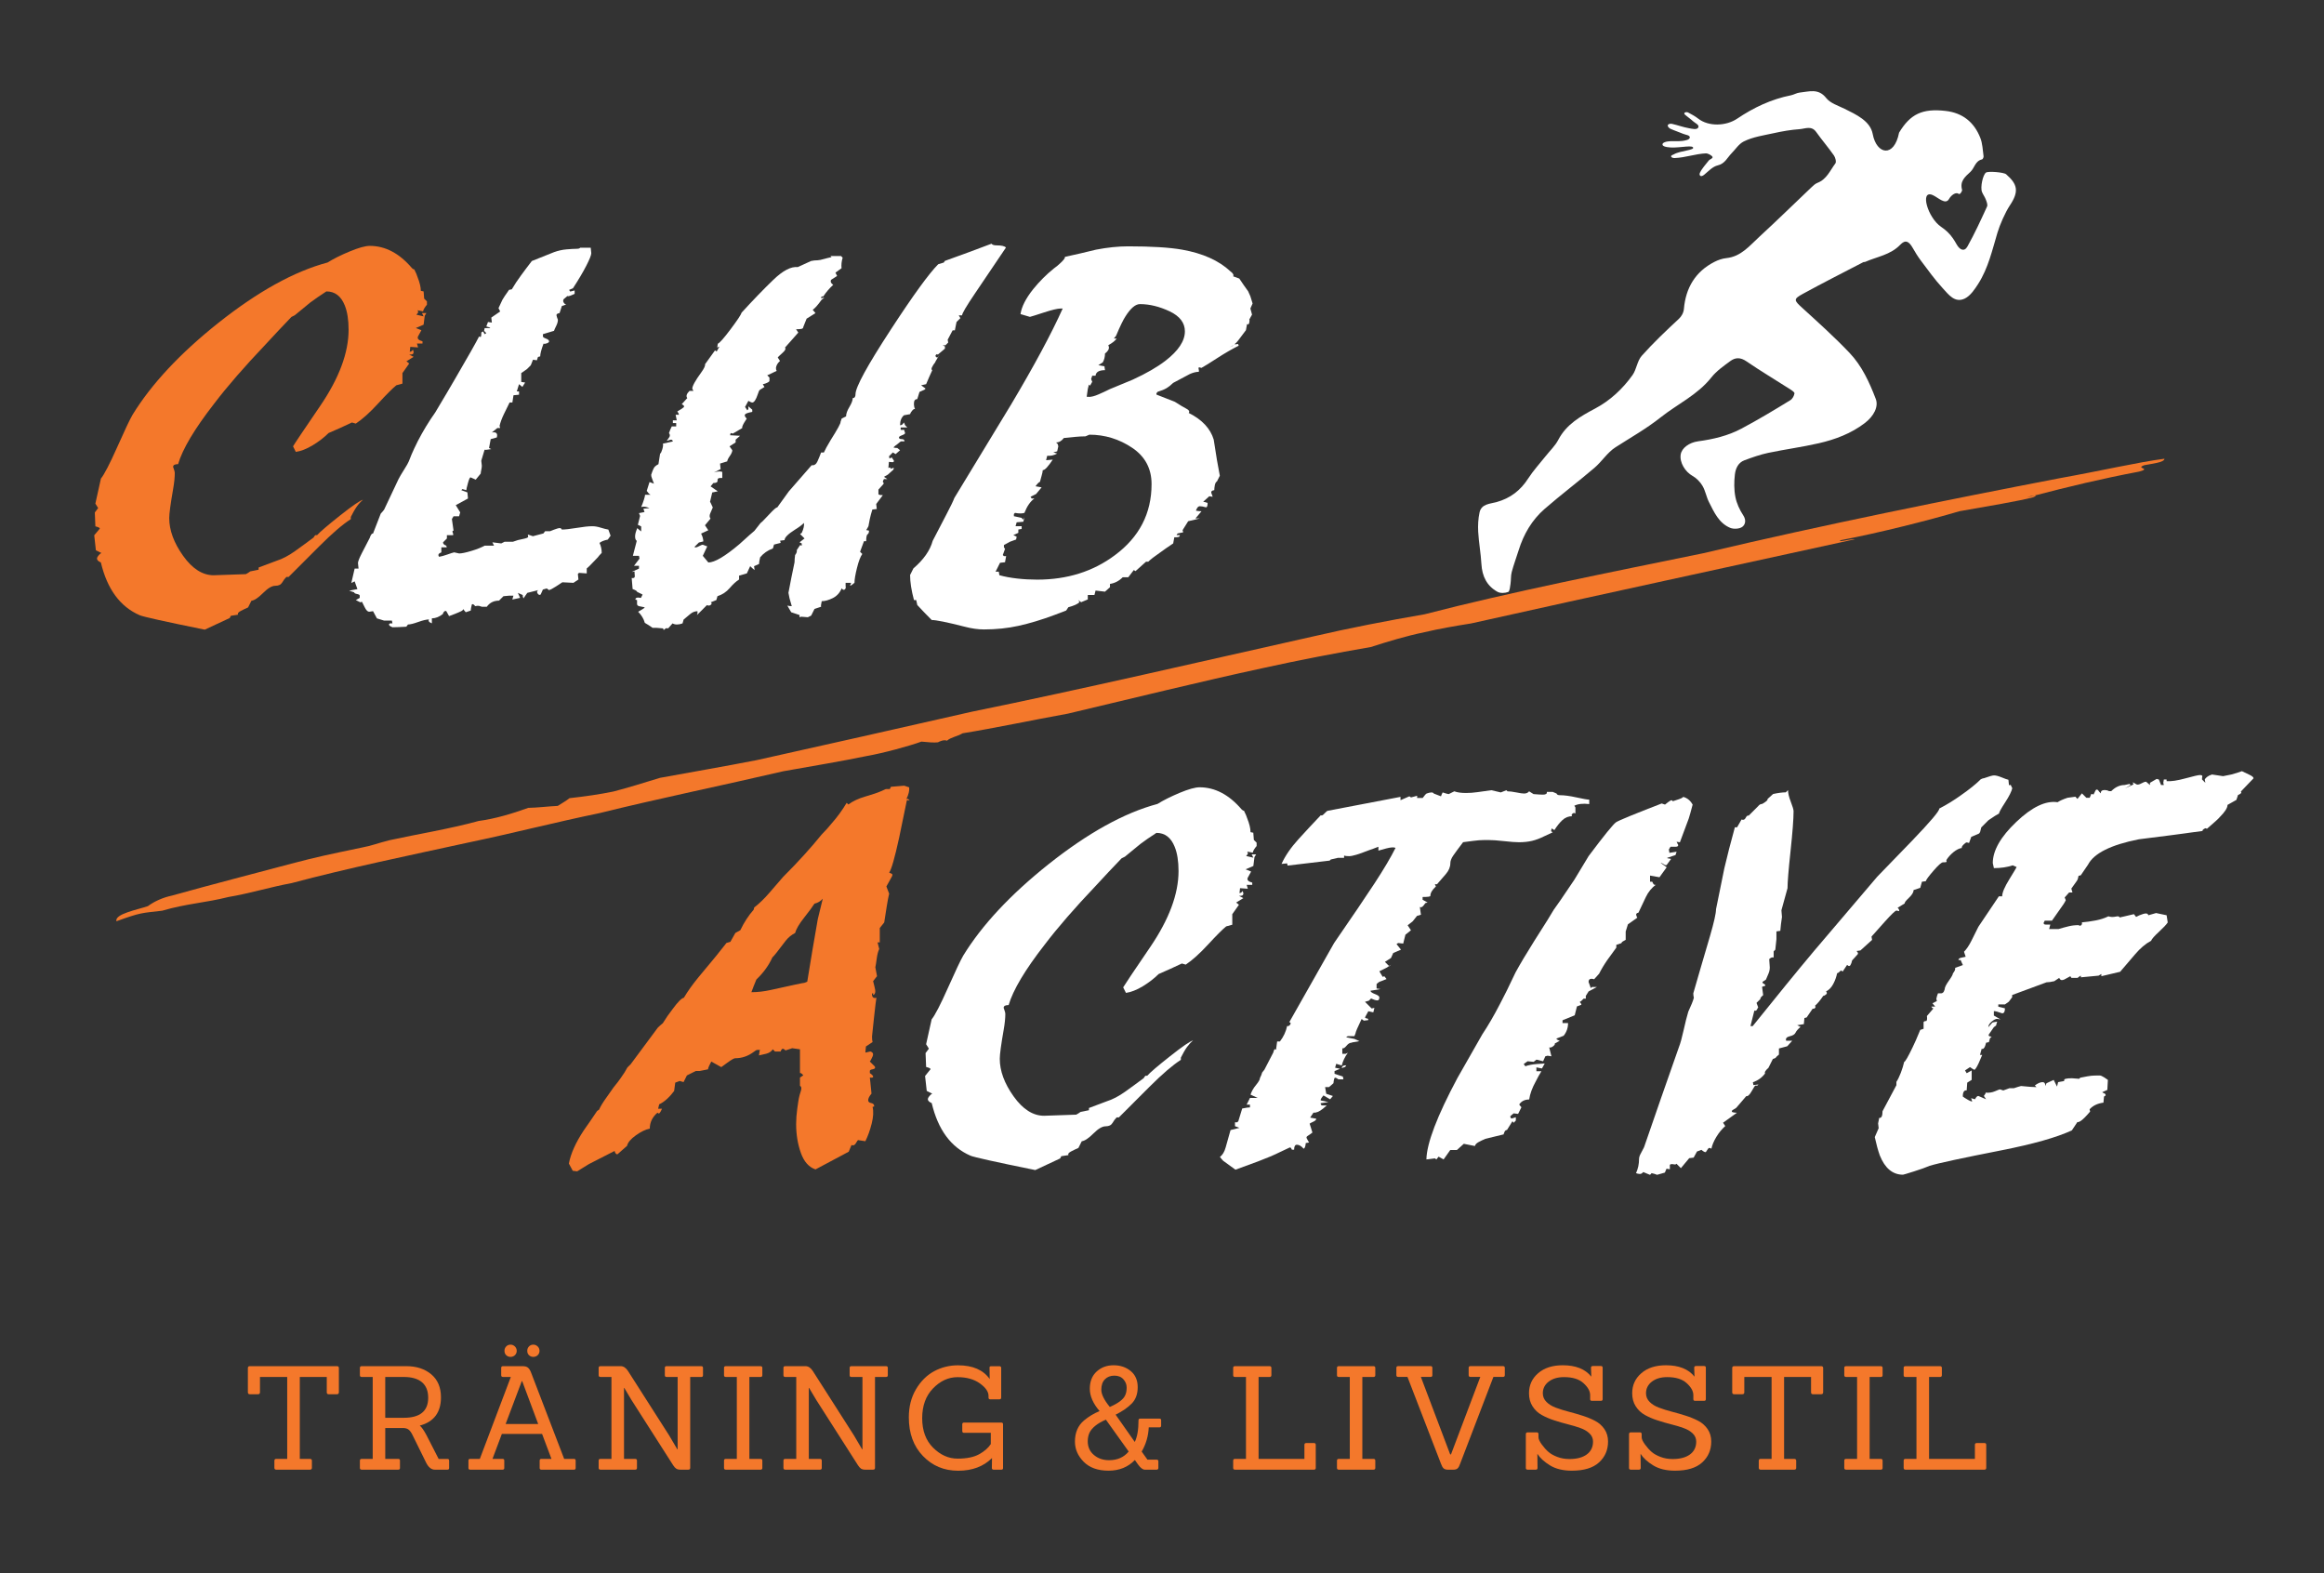 <?xml version="1.0" encoding="UTF-8"?><svg id="Layer_1" xmlns="http://www.w3.org/2000/svg" viewBox="0 0 461 312"><rect x="0" y="0" width="461" height="312" fill="#333333" stroke="none"/><defs><style>.cls-1,.cls-2{fill:#f4782b;}.cls-1,.cls-2,.cls-3{stroke-width:0px;}.cls-2{fill-rule:evenodd;}.cls-3{fill:#fff;}</style></defs><path class="cls-3" d="m335.81,29.2c-.43-.47-3.33.32-5.16-.03-.29-.06-.86-.17-.87-.51-.01-.35.57-.52.89-.58,1.05-.18,2.02.02,3.08-.13.46-.07,1.4-.2,1.45-.67.05-.49-.85-.53-1.3-.73-.84-.36-1.72-.63-2.55-1.01-.23-.11-.61-.44-.51-.72.1-.28.59-.31.84-.25,1.12.25,2.21.66,3.34.86.6.1,1.66.4,1.88-.19.19-.51-.69-.84-1.08-1.21-.41-.39-.89-.7-1.32-1.07-.16-.14-.46-.32-.38-.52.09-.23.55-.23.72-.14.71.37,1.42.75,2.04,1.24,2.04,1.59,5.5,1.49,7.71,0,3.26-2.2,6.78-3.87,10.68-4.64.59-.12,1.15-.49,1.74-.54,1.84-.18,3.68-.91,5.25,1.09.81,1.02,2.35,1.5,3.62,2.12,2.34,1.16,5.12,2.43,5.6,5.01.75,4.07,4.25,4.78,5.23-.27,2.21-3.65,4.55-4.84,9.22-4.31,3.41.39,5.67,2.25,6.89,5.34.45,1.13.48,2.43.65,3.66.03.2-.16.59-.3.62-1.37.29-1.49,1.71-2.3,2.46-1.09,1-2.15,1.87-1.66,3.59.05.19-.4,1-.67.79-.52-.42-1.45.18-1.93,1.02-.7,1.23-2.15-.31-3.22-.78-2.62-1.16-1.02,4.51,1.68,6.31.9.6,1.7,1.36,2.31,2.25.26.38.51.78.73,1.18.64,1.16,1.54,1.54,2.15.47,1.44-2.57,2.67-5.26,3.9-7.94.17-.37-.09-.98-.26-1.43-.19-.51-.54-.95-.74-1.46-.37-.94.17-3.41.79-3.85.44-.31,3.53-.07,4,.34,2.26,1.98,2.59,3.39.74,6.17-.92,1.38-2,3.85-2.47,5.43-1.03,3.46-1.83,7.01-3.79,10.1-.71,1.11-1.56,2.39-2.67,2.94-1.98.97-3.24-.79-4.38-2.03-1.58-1.71-2.94-3.62-4.34-5.48-.6-.8-1.13-1.65-1.62-2.52-.76-1.34-1.46-1.7-2.48-.63-1.94,2.02-4.61,2.36-6.97,3.4-.11.05-.27,0-.37.06-3.98,2.07-7.98,4.09-11.91,6.24-2,1.09-1.87,1.29-.14,2.86,3.17,2.89,6.37,5.77,9.32,8.87,2.46,2.58,3.95,5.84,5.22,9.16.58,1.52-.38,3.4-2.17,4.77-2.72,2.08-5.86,3.26-9.13,4.01-3.32.76-6.71,1.21-10.05,1.91-1.6.34-3.17.9-4.71,1.47-1.25.46-1.76,1.66-1.89,2.82-.17,1.46-.18,3.01.1,4.45.25,1.28.84,2.56,1.56,3.65.64.97.4,1.86-.21,2.3-.57.4-1.7.46-2.38.18-2.25-.94-3.19-3.1-4.21-5.11-.52-1.02-.7-2.23-1.28-3.21-.46-.79-1.19-1.54-1.98-1.98-1.45-.82-2.6-2.65-2.35-4.25.2-1.29,1.69-2.38,3.47-2.62,2.98-.4,5.91-1.09,8.56-2.5,3.31-1.76,6.53-3.69,9.73-5.66.41-.25.74-.86.81-1.34.03-.24-.57-.64-.94-.87-2.86-1.83-5.79-3.57-8.59-5.49-1.18-.82-2.21-.79-3.21-.04-1.33.98-2.74,1.96-3.75,3.24-2.75,3.47-6.72,5.27-10.06,7.92-2.85,2.26-5.95,4-8.97,5.94-1.6,1.03-2.68,2.81-4.16,4.07-3.25,2.77-6.67,5.35-9.89,8.15-2.5,2.18-4.15,4.99-5.14,8.18-.45,1.45-.99,2.87-1.38,4.34-.2.75-.12,1.57-.24,2.35-.09.57-.15,1.48-.47,1.6-.62.24-1.55.28-2.11-.03-2.12-1.17-3.05-3.09-3.19-5.51-.12-2.14-.52-4.26-.64-6.4-.07-1.26,0-2.57.26-3.8.36-1.75,2.08-1.73,3.35-2.08,2.76-.76,4.78-2.31,6.32-4.71,1.02-1.58,2.32-2.98,3.49-4.46.84-1.06,1.86-2.01,2.47-3.19,1.61-3.09,4.42-4.67,7.3-6.2,3.01-1.6,5.45-3.89,7.41-6.62.82-1.14.93-2.82,1.84-3.84,2.29-2.57,4.8-4.95,7.33-7.3.58-.53.97-1.25,1.04-2.03.36-4.12,2.25-7.37,6.06-9.31.73-.37,1.53-.65,2.34-.74,2.96-.3,4.66-2.5,6.61-4.28,3.49-3.2,6.86-6.52,10.3-9.78.35-.33.74-.7,1.18-.87,1.83-.7,2.5-2.45,3.55-3.85.23-.3.01-1.17-.28-1.58-1.12-1.6-2.4-3.08-3.53-4.67-.93-1.3-2.18-.63-3.27-.55-1.74.12-3.46.42-5.16.8-1.94.43-4.13.73-5.95,1.65-.95.48-1.62,1.55-2.41,2.35-.85.86-1.29,2.05-2.75,2.39-.99.23-1.83,1.16-2.68,1.86-.72.59-1.06.06-.83-.41.42-.88,1.14-1.63,1.75-2.42.21-.27.85-.39.74-.71-.11-.31-.95-.72-1.27-.71-2.17.1-4.05.84-6.22.93-.24.01-.69-.06-.72-.33-.02-.22.34-.29.53-.4,1.3-.76,4.32-.82,3.79-1.42Z"/><path class="cls-2" d="m429.35,90.99c.02.75-2.67,1.01-3.99,1.28-1.92.69,1.56.56-1.02,1.27-7.3,1.38-14.02,2.98-21.35,4.91-2.7.5,2.43-.71.32.19-2.96.77-9.04,1.78-14.61,2.76-6.18,1.82-15.71,4.24-23.68,5.77-.31.45,2.14-.33,2.99-.22-24.41,5.36-49.89,10.83-76.2,16.71-3.2.51-6.33,1.05-9.21,1.73-3.73.77-7.15,1.82-10.69,2.95-6.89,1.19-14.06,2.56-21.27,4.15-12.63,2.72-25.71,5.97-38.8,9.06-7.32,1.33-14.64,2.89-20.89,3.9-1.09.64-2.41.81-3.1,1.47-.65-.28-1.59.21-1.79.32-.74.09-1.94,0-3.28-.14-2.44.88-7.52,2.28-10.97,2.88-5.01,1.04-9.95,1.84-16.44,3-11.88,2.77-25.03,5.47-36.48,8.31-8.58,1.77-17.16,3.98-25.49,5.72-12.34,2.69-24.29,5.15-35.57,8.16-4.16.76-8.4,2.07-12.51,2.75-4.58,1.16-8.31,1.3-13.15,2.72-4.06.48-4.19.31-9.07,2.09-.4-1.46,4.19-2.29,6.24-3,1.34-1,3.1-1.74,4.74-2.08,8.5-2.37,15.31-4.1,23.7-6.34,5.48-1.44,7.36-1.8,14.02-3.2,1.86-.34,3.16-.87,5.45-1.45,5.47-1.2,11.87-2.22,17.7-3.82,3.13-.41,6.52-1.4,9.84-2.6,1.84-.03,3.91-.3,5.85-.39.99-.62,1.72-1.04,2.32-1.53,3.19-.36,5.95-.75,8.72-1.32,3.03-.8,6.11-1.74,9.23-2.71,6.28-1.16,12.73-2.25,19.21-3.52,13.79-3.06,28.36-6.35,42.66-9.6,22.45-4.58,45.43-9.95,67.57-14.9,7.18-1.67,14.88-3.16,22.26-4.43,16.82-4.37,36.98-8.36,55.28-12.11,23.7-5.62,48.73-10.65,70.64-14.87,8.35-1.5,15.35-3.14,20.82-3.87"/><path class="cls-1" d="m61.47,291.51h-6.67c-.25,0-.37-.12-.37-.37v-1.4c0-.25.12-.37.37-.37h2.17v-16.25h-5.4v3.03c0,.27-.13.4-.4.4h-1.6c-.27,0-.4-.13-.4-.4v-4.8c0-.25.13-.37.4-.37h17.25c.27,0,.4.12.4.37v4.8c0,.27-.13.4-.4.4h-1.63c-.25,0-.37-.13-.37-.4v-3.03h-5.35v16.25h2c.27,0,.4.12.4.37v1.4c0,.25-.14.37-.4.37Z"/><path class="cls-1" d="m88.75,291.51h-2.49c-.69,0-1.26-.46-1.72-1.37l-2.69-5.46c-.23-.48-.47-.83-.73-1.06s-.62-.35-1.07-.37h-3.63v6.12h2.58c.23,0,.34.11.34.34v1.46c0,.23-.11.34-.34.34h-7.24c-.25,0-.37-.11-.37-.34v-1.46c0-.23.12-.34.37-.34h2.17v-16.25h-2.17c-.25,0-.37-.11-.37-.34v-1.46c0-.23.12-.34.37-.34h8.81c2.04,0,3.7.54,4.98,1.62,1.28,1.08,1.92,2.6,1.92,4.56,0,2.99-1.4,4.86-4.2,5.61.36.29.81.92,1.34,1.92l2.4,4.69h1.74c.23,0,.34.11.34.34v1.46c0,.22-.11.33-.34.33Zm-12.33-10.29h3.66c3.24,0,4.86-1.32,4.86-3.98s-1.62-4.12-4.86-4.12h-3.66v8.1Z"/><path class="cls-1" d="m113.85,291.51h-6.46c-.23,0-.34-.11-.34-.34v-1.46c0-.23.11-.34.34-.34h2l-1.86-4.95h-7.98l-1.86,4.95h2c.23,0,.34.11.34.34v1.46c0,.23-.11.34-.34.34h-6.43c-.23,0-.34-.11-.34-.34v-1.46c0-.23.11-.34.34-.34h1.92l6.15-16.25h-1.54c-.25,0-.37-.11-.37-.34v-1.46c0-.23.12-.34.37-.34h3.89c.46,0,.81.1,1.04.29.24.19.44.51.61.94l6.58,17.16h1.94c.23,0,.34.11.34.34v1.46c.01.23-.11.34-.34.34Zm-11.71-24.44c.24.24.36.53.36.87s-.12.63-.36.86c-.24.23-.53.34-.87.34s-.63-.12-.86-.34c-.23-.23-.34-.51-.34-.86s.11-.63.34-.87.52-.36.86-.36c.34,0,.63.13.87.36Zm4.62,15.38l-3.17-8.49h-.09l-3.2,8.49h6.46Zm-.1-15.38c.24.24.36.53.36.87s-.12.63-.36.86c-.24.23-.53.34-.87.34s-.63-.12-.86-.34c-.23-.23-.34-.51-.34-.86s.11-.63.34-.87.52-.36.86-.36.63.13.87.36Z"/><path class="cls-1" d="m136.53,291.51h-1.54c-.36,0-.65-.07-.86-.21-.21-.14-.41-.37-.6-.67l-8.26-12.93-1.43-2.4h-.06v14.07h2.2c.25,0,.37.11.37.34v1.46c0,.23-.12.34-.37.34h-6.86c-.25,0-.37-.11-.37-.34v-1.46c0-.23.12-.34.37-.34h2.17v-16.25h-2.17c-.25,0-.37-.11-.37-.34v-1.46c0-.23.12-.34.37-.34h4c.55,0,1.04.32,1.46.97l8.15,12.76,1.63,2.77h.06v-14.36h-2.2c-.23,0-.34-.11-.34-.34v-1.46c0-.23.11-.34.34-.34h6.89c.23,0,.34.12.34.34v1.46c0,.23-.11.34-.34.34h-2.2v18.05c-.01.23-.13.34-.38.34Z"/><path class="cls-1" d="m150.85,291.51h-6.86c-.25,0-.37-.11-.37-.34v-1.46c0-.23.12-.34.37-.34h2.17v-16.25h-2.17c-.25,0-.37-.11-.37-.34v-1.46c0-.23.12-.34.37-.34h6.86c.25,0,.37.12.37.34v1.46c0,.23-.12.34-.37.34h-2.2v16.25h2.2c.25,0,.37.11.37.34v1.46c0,.23-.12.34-.37.34Z"/><path class="cls-1" d="m173.19,291.51h-1.54c-.36,0-.65-.07-.86-.21-.21-.14-.41-.37-.6-.67l-8.26-12.93-1.43-2.4h-.06v14.07h2.2c.25,0,.37.11.37.34v1.46c0,.23-.12.34-.37.34h-6.86c-.25,0-.37-.11-.37-.34v-1.46c0-.23.12-.34.37-.34h2.17v-16.25h-2.17c-.25,0-.37-.11-.37-.34v-1.46c0-.23.12-.34.37-.34h4c.55,0,1.04.32,1.46.97l8.15,12.76,1.63,2.77h.06v-14.36h-2.2c-.23,0-.34-.11-.34-.34v-1.46c0-.23.11-.34.34-.34h6.89c.23,0,.34.12.34.34v1.46c0,.23-.11.34-.34.34h-2.2v18.05c-.01.23-.13.34-.38.34Z"/><path class="cls-1" d="m198.64,291.51h-1.52c-.25,0-.37-.11-.37-.34l.03-1.97c-1.68,1.68-3.91,2.52-6.71,2.52s-5.12-.97-6.99-2.92c-1.87-1.94-2.8-4.5-2.8-7.66,0-2.12.47-3.98,1.42-5.58.94-1.6,2.15-2.79,3.6-3.58,1.46-.78,3.04-1.17,4.73-1.17,2.92,0,5.01.91,6.29,2.72l-.03-2.2c-.04-.23.08-.34.34-.34h1.6c.25,0,.37.12.37.34v5.89c0,.23-.12.34-.37.34h-1.8c-.23,0-.34-.12-.34-.34v-.34c0-.84-.58-1.67-1.73-2.49-1.15-.82-2.63-1.23-4.42-1.23s-3.41.74-4.85,2.22-2.16,3.45-2.16,5.92.72,4.42,2.17,5.86c1.45,1.44,3.07,2.16,4.86,2.16s3.21-.29,4.25-.86c1.04-.57,1.82-1.25,2.33-2.03v-2.23h-5.32c-.23,0-.34-.12-.34-.37v-1.32c0-.23.11-.34.34-.34h7.41c.23,0,.34.12.34.34v8.67c.01.22-.1.33-.33.33Z"/><path class="cls-1" d="m229.41,291.51h-2.32c-.4,0-.86-.35-1.37-1.06l-.6-.86c-1.35,1.41-3.09,2.12-5.22,2.12s-3.77-.59-4.93-1.76c-1.16-1.17-1.74-2.51-1.74-4.02,0-1.77.6-3.17,1.8-4.18.93-.78,1.96-1.4,3.09-1.86-1.3-1.51-1.94-2.98-1.94-4.43s.45-2.59,1.36-3.42c.91-.83,2.03-1.24,3.36-1.24s2.46.38,3.39,1.14c.92.76,1.39,1.83,1.39,3.2s-.4,2.46-1.19,3.26c-.79.8-1.86,1.54-3.19,2.2l3.8,5.41c.5-1.01.74-2.44.74-4.29,0-.23.12-.34.37-.34h3.78c.23,0,.34.11.34.34v1.06c0,.23-.12.34-.34.34h-2.12c-.08,1.72-.54,3.32-1.4,4.8l1.14,1.6h1.8c.25,0,.37.11.37.34v1.29c0,.25-.12.36-.37.36Zm-13.64-5.63c0,1.13.41,2.03,1.23,2.72.82.69,1.82,1.03,3,1.03,1.64,0,2.94-.57,3.89-1.72l-4.52-6.32c-1.68.72-2.76,1.59-3.26,2.6-.23.52-.34,1.08-.34,1.69Zm7.43-9.13c.19-.4.29-.91.29-1.52s-.21-1.16-.64-1.64c-.43-.49-1.03-.73-1.8-.73s-1.4.24-1.87.72c-.48.48-.72,1.17-.72,2.07s.56,2.05,1.69,3.42c1.69-.74,2.71-1.52,3.05-2.32Z"/><path class="cls-1" d="m260.63,291.51h-15.64c-.25,0-.37-.11-.37-.34v-1.46c0-.23.12-.34.37-.34h2.17v-16.25h-2.17c-.25,0-.37-.11-.37-.34v-1.46c0-.23.12-.34.37-.34h6.84c.25,0,.37.12.37.37v1.4c0,.25-.12.37-.37.37h-2.17v16.25h9.09v-2.8c0-.23.12-.34.37-.34h1.54c.23,0,.34.12.34.34v4.58c.01.24-.12.36-.37.36Z"/><path class="cls-1" d="m272.44,291.51h-6.86c-.25,0-.37-.11-.37-.34v-1.46c0-.23.12-.34.37-.34h2.17v-16.25h-2.17c-.25,0-.37-.11-.37-.34v-1.46c0-.23.12-.34.37-.34h6.86c.25,0,.37.12.37.34v1.46c0,.23-.12.34-.37.34h-2.2v16.25h2.2c.25,0,.37.11.37.34v1.46c0,.23-.12.34-.37.34Z"/><path class="cls-1" d="m288.31,291.51h-1.12c-.36,0-.64-.09-.83-.26-.19-.17-.36-.47-.51-.89l-6.66-17.25h-1.83c-.25,0-.37-.11-.37-.34v-1.46c0-.23.12-.34.37-.34h6.43c.23,0,.34.12.34.34v1.46c0,.23-.12.34-.34.34h-1.94l5.81,15.36h.17l5.81-15.36h-1.94c-.25,0-.37-.11-.37-.34v-1.46c0-.23.12-.34.37-.34h6.43c.25,0,.37.12.37.34v1.46c0,.23-.12.34-.37.34h-1.89l-6.61,17.25c-.13.4-.29.69-.47.87-.19.19-.47.28-.85.28Z"/><path class="cls-1" d="m304.64,291.51h-1.6c-.25,0-.37-.11-.37-.34v-6.69c0-.25.12-.37.37-.37h1.8c.23,0,.34.12.34.37v.6c0,.36.22.84.66,1.44s.88,1.09,1.32,1.47,1.02.71,1.76.99c.73.28,1.53.42,2.39.42,1.47,0,2.62-.3,3.45-.91.83-.61,1.24-1.46,1.24-2.55,0-.63-.23-1.17-.7-1.62-.47-.45-1.07-.81-1.82-1.07-.74-.27-1.57-.52-2.47-.74-.91-.23-1.81-.49-2.72-.79-.91-.29-1.73-.65-2.47-1.06s-1.35-.98-1.82-1.72c-.47-.73-.7-1.6-.7-2.59,0-1.6.6-2.93,1.82-3.98,1.21-1.05,2.84-1.57,4.88-1.57,2.57,0,4.46.75,5.66,2.26l-.06-1.77c0-.23.12-.34.37-.34h1.6c.23,0,.34.11.34.34v6.23c0,.23-.12.34-.34.34h-1.8c-.23,0-.34-.12-.34-.34v-.8c0-.78-.44-1.57-1.32-2.37s-2.16-1.2-3.86-1.2c-1.26,0-2.27.3-3.05.9-.77.6-1.16,1.37-1.16,2.3,0,.67.24,1.24.72,1.72s1.1.86,1.86,1.14c.76.29,1.6.55,2.52.79.91.24,1.83.5,2.74.79.92.29,1.75.63,2.52,1.03s1.38.95,1.86,1.64c.48.7.72,1.52.72,2.47,0,1.68-.6,3.06-1.8,4.15-1.2,1.09-2.99,1.63-5.38,1.63-1.75,0-3.2-.35-4.35-1.06-1.14-.7-1.97-1.47-2.49-2.29l.03,2.8c0,.24-.12.35-.35.35Z"/><path class="cls-1" d="m325.11,291.51h-1.6c-.25,0-.37-.11-.37-.34v-6.69c0-.25.12-.37.37-.37h1.8c.23,0,.34.12.34.37v.6c0,.36.22.84.66,1.44s.88,1.09,1.32,1.47,1.02.71,1.76.99c.73.28,1.53.42,2.39.42,1.47,0,2.62-.3,3.45-.91.83-.61,1.24-1.46,1.24-2.55,0-.63-.23-1.17-.7-1.62-.47-.45-1.07-.81-1.82-1.07-.74-.27-1.57-.52-2.47-.74-.91-.23-1.81-.49-2.72-.79-.91-.29-1.73-.65-2.47-1.06s-1.35-.98-1.82-1.72c-.47-.73-.7-1.6-.7-2.59,0-1.6.6-2.93,1.82-3.98,1.21-1.05,2.84-1.57,4.88-1.57,2.57,0,4.46.75,5.66,2.26l-.06-1.77c0-.23.12-.34.37-.34h1.6c.23,0,.34.11.34.34v6.23c0,.23-.12.34-.34.34h-1.8c-.23,0-.34-.12-.34-.34v-.8c0-.78-.44-1.57-1.32-2.37s-2.16-1.2-3.86-1.2c-1.26,0-2.27.3-3.05.9-.77.6-1.16,1.37-1.16,2.3,0,.67.24,1.24.72,1.72s1.1.86,1.86,1.14c.76.29,1.6.55,2.52.79.91.24,1.83.5,2.74.79.92.29,1.75.63,2.52,1.03s1.38.95,1.86,1.64c.48.7.72,1.52.72,2.47,0,1.68-.6,3.06-1.8,4.15-1.2,1.09-2.99,1.63-5.38,1.63-1.75,0-3.2-.35-4.35-1.06-1.14-.7-1.97-1.47-2.49-2.29l.03,2.8c0,.24-.12.35-.35.35Z"/><path class="cls-1" d="m355.91,291.51h-6.66c-.25,0-.37-.12-.37-.37v-1.4c0-.25.12-.37.37-.37h2.17v-16.25h-5.41v3.03c0,.27-.13.4-.4.4h-1.6c-.27,0-.4-.13-.4-.4v-4.8c0-.25.13-.37.4-.37h17.24c.27,0,.4.12.4.37v4.8c0,.27-.13.4-.4.4h-1.63c-.25,0-.37-.13-.37-.4v-3.03h-5.35v16.25h2c.27,0,.4.12.4.37v1.4c.01.25-.12.37-.39.37Z"/><path class="cls-1" d="m373.07,291.51h-6.86c-.25,0-.37-.11-.37-.34v-1.46c0-.23.12-.34.37-.34h2.17v-16.25h-2.17c-.25,0-.37-.11-.37-.34v-1.46c0-.23.12-.34.37-.34h6.86c.25,0,.37.12.37.34v1.46c0,.23-.12.34-.37.34h-2.2v16.25h2.2c.25,0,.37.11.37.34v1.46c0,.23-.12.34-.37.34Z"/><path class="cls-1" d="m393.63,291.51h-15.64c-.25,0-.37-.11-.37-.34v-1.46c0-.23.12-.34.37-.34h2.17v-16.25h-2.17c-.25,0-.37-.11-.37-.34v-1.46c0-.23.12-.34.37-.34h6.84c.25,0,.37.12.37.37v1.4c0,.25-.12.37-.37.37h-2.17v16.25h9.09v-2.8c0-.23.12-.34.37-.34h1.54c.23,0,.34.12.34.34v4.58c0,.24-.12.36-.37.36Z"/><path class="cls-1" d="m19.8,104.84c0-.15-.29-.29-.88-.44l-.11-2.75c.22-.29.44-.59.66-.88l-.55-.88c.37-1.61.73-3.27,1.1-4.96.66-.81,1.74-2.9,3.25-6.28,1.5-3.38,2.51-5.51,3.03-6.39,3.75-6.1,9.4-12.15,16.97-18.18,7.86-6.24,15.09-10.25,21.7-12.01,1.17-.73,2.64-1.47,4.41-2.2,1.76-.73,3.08-1.1,3.97-1.1,3.08,0,5.87,1.47,8.37,4.41.22.22.37.29.44.22.37.73.59,1.25.66,1.54.44,1.1.66,2.02.66,2.75l.55.11.11,1.43.55.55v.66c-.44.52-.7.96-.77,1.32l-1.1-.22c.15.22.17.41.05.55-.11.15-.2.26-.27.33l1.43.33-.33-.66h.88l-.33.55c-.07.59-.15,1.18-.22,1.76l-1.54.66,1.1.44-.66,1.21c-.22.44.07.77.88.99v.44h-1.1l.22.77-1.54-.11-.11.99.33-.11.33-.33c0,.15.04.29.11.44,0,.29-.11.46-.33.5s-.4.05-.55.05l.88.44-1.43.88.55.44-1.34,1.9v2.09l-1.21.33c-.73.59-1.93,1.78-3.58,3.58s-3.14,3.14-4.46,4.02l-.77-.22c-1.54.74-3.08,1.43-4.63,2.09-.88.88-1.93,1.69-3.14,2.42-1.21.73-2.33,1.18-3.36,1.32l-.55-1.1c.29-.51,2.09-3.19,5.4-8.04,3.75-5.51,5.62-10.54,5.62-15.09,0-1.98-.26-3.6-.77-4.85-.74-1.83-1.95-2.75-3.64-2.75-1.25.81-2.31,1.54-3.19,2.2-.07.07-1.1.92-3.08,2.53l-.66.33c-1.76,1.84-3.49,3.67-5.18,5.51-4.19,4.41-7.57,8.3-10.14,11.68-3.89,5-6.28,9-7.16,12.01-.66,0-.99.18-.99.55.22.59.33.99.33,1.21,0,.88-.11,1.95-.33,3.2-.51,2.94-.77,4.85-.77,5.73,0,2.42.92,4.92,2.75,7.49s3.86,3.86,6.06,3.86l6.39-.22c.29-.15.59-.33.88-.55l1.65-.33v-.44l3.53-1.32c1.17-.37,2.4-1.01,3.69-1.93,1.28-.92,2.52-1.82,3.69-2.7.22-.44.44-.59.66-.44.59-.66,2.11-1.96,4.57-3.91,2.46-1.95,3.98-2.99,4.57-3.14-.44.37-.85.81-1.21,1.32-.37.51-.77,1.21-1.21,2.09v.44c-1.62,1.03-3.71,2.83-6.28,5.4-2.06,2.06-4.08,4.08-6.06,6.06h-.44c-.29.29-.57.66-.83,1.1-.26.44-.72.66-1.38.66s-1.47.48-2.42,1.43c-.96.96-1.73,1.47-2.31,1.54l-.66,1.32c-.51.22-1.01.46-1.49.72-.48.26-.64.5-.5.72l-1.43.22-.22.44-4.96,2.31c-7.93-1.61-12.23-2.57-12.89-2.86-3.89-1.69-6.46-5.18-7.71-10.47-.51-.22-.77-.48-.77-.77,0-.22.18-.51.55-.88.07-.07.18-.15.33-.22l-1.1-.55-.33-2.97,1.11-1.33Z"/><path class="cls-3" d="m70.9,116.85l-.55-1.54-.66.33.66-2.86h.77l-.11-1.1c0-.29.24-.92.72-1.87.48-.95,1.01-1.98,1.6-3.09.22-.66.44-.95.66-.88l1.54-3.97c.22-.22.44-.48.66-.77l2.86-6.06c.22-.44.59-1.06,1.1-1.87.51-.81.83-1.36.94-1.65s.29-.75.55-1.38c.26-.62.68-1.52,1.27-2.7,1.03-1.98,2.17-3.86,3.42-5.62,1.76-2.94,3.08-5.18,3.97-6.72,2.57-4.41,4.15-7.2,4.74-8.37.22.15.35.13.39-.05s.05-.42.05-.72c.07-.07.18-.15.33-.22.07.07.18.26.33.55l.33-.22-.44-.44.11-.55h1.1c0-.07-.07-.13-.22-.17s-.33-.09-.55-.16l.33-.88.77.11-.11-.99,1.76-1.21-.33-.66c.37-.81.62-1.36.77-1.65.15-.29.59-.95,1.32-1.98l.55-.11c.51-.88,1.12-1.8,1.82-2.75s1.41-1.91,2.15-2.86c1.47-.59,2.94-1.17,4.41-1.76.81-.29,1.63-.48,2.48-.55.84-.07,1.49-.11,1.93-.11s.7-.07.77-.22h2.09l.11,1.1c0,.37-.33,1.19-.99,2.48-.66,1.29-1.54,2.77-2.64,4.46l-.77.33.22.33.88-.22v.66c-.29.15-.59.28-.88.39s-.48.13-.55.05l-.77.66c-.15.3-.07.59.22.88.07.07.18.11.33.11-.29.15-.59.26-.88.33l-.46,1.41c-.44.07-.64.22-.61.44.04.22.13.52.28.88,0,.37-.11.77-.33,1.21s-.37.77-.44.99l-2.2.66v.44c0,.15.2.29.61.44.4.15.61.33.61.55,0,.15-.15.28-.44.39s-.51.13-.66.06c-.44,1.18-.66,2.02-.66,2.53l-.44.11-.22.66-.77-.11c-.22.52-.37.88-.44,1.1-.29.3-.55.55-.77.77l-1.12.78v1.76l.77.11-.55.88-.66-.55-.44,1.43h.44v.66l-1.1.11-.22,1.43h-.55c-.37.74-.75,1.52-1.16,2.37-.4.85-.68,1.6-.83,2.26l.11.44h-.55l-1.1.88c.88-.15,1.21.18.99.99l-1.21.33-.33,1.76.44.22c-.81.15-1.25.18-1.32.11l-.66,2.2.11.99c0,.22-.04.5-.11.83s-.11.57-.11.72l-.99,1.21-.99-.44c-.15-.07-.33.29-.55,1.1s-.33,1.29-.33,1.43l-.77-.22-.22.22,1.21.44.11,1.21-2.42,1.32.88,1.43-.22.77h-1.1l-.33.55.33,2.31c-.22,0-.28.13-.16.39.11.26.13.42.05.5h-1.21v.66l-.77.77c0,.29.22.51.66.66,0,.15.04.26.11.33h-1.1v.99c-.59.22-.73.52-.44.88.44-.07.97-.22,1.6-.44.62-.22,1.08-.37,1.38-.44l.99.22c.51,0,1.32-.17,2.42-.5s1.98-.68,2.64-1.05h1.86l-.33-.66,1.76.22.66-.33h1.65l.99-.33.99-.22c.73-.15,1.08-.29,1.05-.44-.04-.15-.05-.29-.05-.44l.99.33,2.09-.55.33-.44h.99c.51-.22,1.01-.4,1.49-.55.48-.15.75-.07.83.22.66,0,1.65-.11,2.97-.33s2.35-.33,3.08-.33c.51,0,1.06.09,1.65.28.59.18,1.1.31,1.54.39l.44,1.21-.55.77c-.74.15-1.29.37-1.65.66.29.59.44,1.25.44,1.98-.37.37-.62.66-.77.88-1.25,1.32-1.98,2.06-2.2,2.2v.99l-1.54-.11-.22.22.11,1.1-.99.66-2.2-.11c-.22.15-.64.42-1.27.83-.62.41-1.08.64-1.38.72l-.44-.33-.77.22-.44.99c-.22.15-.42.07-.61-.22-.18-.29-.13-.51.16-.66l-2.2.55-.77,1.1c-.15-.37-.18-.59-.11-.66l-.99-.44.44.99-1.54.33.22-.77h-.77l-1.21.11-.88.88c-1.03,0-1.84.4-2.42,1.21h-.99c-.22-.07-.4-.13-.55-.17s-.4-.02-.77.05c-.29-.37-.51-.48-.66-.33-.15.59-.22.99-.22,1.21l-.99.33-.55-.66c.07.15-.04.29-.33.44s-.72.33-1.27.55c-.55.22-.94.37-1.16.44l-.55-.99c-.15-.07-.29-.04-.44.11s-.22.29-.22.44c-.73.59-1.47.88-2.2.88v.99c-.59-.22-.77-.48-.55-.77-.51,0-1.23.17-2.15.5s-1.6.5-2.04.5l-.33.44c-1.18.07-2.09.11-2.75.11-.37-.15-.59-.29-.66-.44-.07-.15,0-.26.22-.33h.44l-.11-.55h-1.54l-1.43-.44-.77-1.43-.77.11c-.29,0-.59-.29-.88-.88s-.48-.95-.55-1.1l-.33.11-.88-.44.77-.44v-.44c0-.15-.18-.26-.55-.33s-.55-.18-.55-.33l-.99-.33,1.63-.31Z"/><path class="cls-3" d="m125.31,114.65c.44.07.64-.07.61-.44-.04-.37-.05-.66-.05-.88-.15.07-.33.11-.55.11l1.43-.66v-.55h-.99l1.1-1.43-.11-.55h-1.21l.77-2.97c-.22-.15-.33-.44-.33-.88s.15-.99.44-1.65c.22.22.48.44.77.66v-.99l-.66-.33.44-1.76-.22-.55,1.1-.22-.22-.66,1.21-.11c-.66-.29-1.21-.37-1.65-.22.22-.51.4-1.01.55-1.49.15-.48.22-.79.22-.94h1.1l-.33-.22-.44-.55.55-1.76.88.33c-.15-.44-.28-.79-.39-1.05s-.16-.5-.16-.72c.29-.88.53-1.41.72-1.6.18-.18.42-.35.72-.5l.33-2.09c.15-.07.29-.37.44-.88.15-.51.18-.88.11-1.1l1.98-.44c-.07-.29-.24-.4-.5-.33s-.5.15-.72.22c.15-.22.31-.46.5-.72.18-.26.17-.53-.05-.83.15-.44.33-.88.55-1.32h.88v-.66h-.66v-.55h.77l-.22-1.1h.66l-.11-.33-.22-.33c.66-.37,1.08-.64,1.27-.83.18-.18.05-.39-.39-.61l1.1-1.21c-.29-.37-.15-.84.44-1.43h.77l-.22-.44c0-.51.59-1.58,1.76-3.19.59-.81.84-1.36.77-1.65l1.98-2.75.33.22.55-.99-.44.22.11-.77c.37-.15,1.21-1.1,2.53-2.86,1.32-1.76,2.06-2.86,2.2-3.31,2.28-2.5,4.37-4.66,6.28-6.5s3.53-2.68,4.85-2.53l2.64-1.21.66-.11c.44,0,.84-.04,1.21-.11,1.1-.29,1.83-.48,2.2-.55l-.22-.22h2.09l.33.33c-.22.74-.29,1.43-.22,2.09l-1.21.88.33.66-1.21.77c-.15.37,0,.7.44.99-.73.66-1.4,1.43-1.98,2.31-.29-.07-.44.04-.44.33l.66-.11-.55.44c-.74,1.03-1.32,1.69-1.76,1.98l.55.66-1.76,1.1c-.22.59-.44,1.14-.66,1.65,0,.22-.15.35-.44.39-.29.04-.62.06-.99.06l.44.66-2.64,2.98c.22.22.04.59-.55,1.1-.59.52-.88.81-.88.88l.44.66c-.29.29-.48.51-.55.66-.29.52-.33.96-.11,1.32l-1.87.88c.15.15.29.29.44.44v.66c0,.15-.29.33-.88.55-.07,0-.22.04-.44.11l.33.55-.88.55c-.15.07-.29.37-.44.88-.37,1.1-.73,1.65-1.1,1.65-.15,0-.4-.11-.77-.33l-.66,1.21.44.66.22-.22v-.56l.77.66v.44c-.81.15-1.29.31-1.43.5-.15.18-.04.46.33.83-.29.44-.48.74-.55.88-.29.51-.4.84-.33.99l-1.87,1.1-.44-.11-.11.44,1.98.11-.88.77v.55l-1.21.77.55.77c0,.29-.16.68-.5,1.16-.33.48-.5.83-.5,1.05l-1.43.44.11,1.1-1.32.66c.66-.22,1.21-.26,1.65-.11v1.21h-.44c-.37,0-.53.17-.5.5.04.33-.24.5-.83.5l-.55.66,1.43.99-1.1.22-.44,1.87c.07.07.15.2.22.39.07.18.18.42.33.72-.15.37-.31.75-.5,1.16-.18.4-.17.75.05,1.05l-1.1,1.32.66.99-1.43.66c.15.29.26.57.33.83s.11.5.11.72l-.88.22-.88.88c.15.15.42.11.83-.11.4-.22.68-.33.83-.33l.88.33-.88,1.87,1.1,1.32c1.25,0,3.3-1.21,6.17-3.64,1.61-1.47,2.61-2.35,2.97-2.64l1.21-1.54c.22-.15.79-.72,1.71-1.71.92-.99,1.45-1.45,1.6-1.38l2.31-3.2,4.52-5.18c.51.07.9-.18,1.16-.77.26-.59.5-1.17.72-1.76h.55c.22-.51.66-1.32,1.32-2.42,1.39-2.2,2.05-3.41,1.98-3.64l.22-.66.88-.44c0-.51.22-1.14.66-1.87s.66-1.32.66-1.76c.37,0,.55-.26.55-.77,0-1.4,2.35-5.69,7.05-12.89,4.41-6.76,7.53-11.05,9.36-12.89l1.1-.33.22-.33c3.08-1.1,6.17-2.24,9.25-3.41.15.22.48.33.99.33,1.03,0,1.65.15,1.87.44-2.64,3.89-4.7,6.94-6.17,9.14-1.69,2.5-2.53,3.93-2.53,4.3h-.66l.33.55-.77.77-.33,1.65h-.44l-.99,1.87.11.55-.55.55h-.54l.44.22v.44l-1.43,1.21c-.07-.15-.18-.15-.33,0-.15.15-.15.29,0,.44s.28.15.39,0,.24-.33.39-.55c-.29.44-.59.92-.88,1.43,0,.07-.07.2-.22.39-.15.18-.26.35-.33.5-.29.44-.33.73-.11.88l-.55,1.21c-.22.51-.44,1.03-.66,1.54l-.99.22.88.66-.22.22-.99.44-.44,1.43c-.44,0-.66.29-.66.88,0,.44.07.81.22,1.1-.15-.07-.33.02-.55.28s-.37.5-.44.72l-1.21.22c-.51.44-.77,1.1-.77,1.98.07,0,.17-.02.28-.05s.28-.2.5-.5l.22.55c.15.15.29.29.44.44h-1.32v.44c.15.07.37.07.66,0,.07.22.15.44.22.66,0,.15-.2.29-.61.44-.4.15-.61.29-.61.44,0,.22.18.33.55.33s.55.15.55.44h-.66c-.07,0-.37.22-.88.66-.15.07-.37.26-.66.55.22.07.48.11.77.11l.55.44-.88.77-.55-.33-.77.77.11.44.44-.22.44.66c0,.22-.13.31-.39.28-.26-.04-.46-.06-.61-.06l-.11,1.21.33-.11.22.33c0-.07.05-.13.17-.16.11-.04.24-.06.39-.06l-.11.33-1.1.99-.77.44.66.44h-.66c-.22.37-.28.59-.16.66.11.07.13.18.05.33l-.99,1.1v.88c0,.15.29.22.88.22l-1.32,1.76.11.99-.88.11c-.22.73-.39,1.36-.5,1.87-.11.52-.2.99-.27,1.43-.15.29-.29.55-.44.77l.55.11c0,.37-.09.61-.28.72-.18.11-.28.57-.28,1.38h-.44c-.37,1.03-.62,1.73-.77,2.09l.44.44c-.37.51-.72,1.43-1.05,2.75s-.5,2.31-.5,2.97c-.51.44-.81.63-.88.55l.22-.55h-1.1v.66c.07.29.02.51-.17.66-.18.15-.39.07-.61-.22-.37.88-.96,1.53-1.76,1.93-.81.4-1.54.61-2.2.61-.15.66-.18,1.03-.11,1.1l-1.32.44-.66,1.32-.66.33-1.32-.11-.33.11v-.44l-1.65-.55-.77-1.32c.29.07.59.11.88.11-.15-.51-.29-1.03-.44-1.54l-.22-1.1c.37-1.98.77-4,1.21-6.06,0-.44.04-.92.11-1.43.29-.37.4-.7.33-.99l.66-.99.33.11v-.44c-.15-.07-.29-.15-.44-.22l.99-.77-.88-.88.33-.22c.37-.81.51-1.47.44-1.98-.44.44-1.03.88-1.76,1.32-1.4.88-2.09,1.58-2.09,2.09l-.88.11.11.44-1.32.33-.22.77c-1.03.37-1.87.96-2.53,1.76-.15.59-.22,1.03-.22,1.32l-.99.44.11.77c-.29-.22-.59-.48-.88-.77l-.66,1.43c-.81.22-1.32.37-1.54.44v.77c-.59.37-1.21.94-1.87,1.71-.66.77-1.47,1.3-2.42,1.6l-.22.77-1.1.44c.22.15.22.31,0,.5s-.48.2-.77.06l-1.98,1.98.11-.33v-.44c-.51,0-.99.18-1.43.55-.44.37-.88.73-1.32,1.1l-.22.77c-.81.29-1.47.29-1.98,0l-.88.99c-.22-.07-.4-.06-.55.05-.15.11-.26.2-.33.28l-.11-.33-1.32-.11h-.77c-.51-.37-1.03-.7-1.54-.99-.22-.81-.66-1.54-1.32-2.2l1.1-.66.22-.22-1.1-.22c-.29-.07-.44-.22-.44-.44v-.77l-.33-.11c0-.37.37-.48,1.1-.33l.33-.66-1.1-.55c0-.15-.29-.33-.88-.55l-.18-2.18Z"/><path class="cls-3" d="m185.02,107.26c.22-.44,1.14-2.2,2.75-5.29.81-1.54,1.32-2.61,1.54-3.2,3.75-6.17,7.49-12.34,11.24-18.51,4.55-7.64,7.97-13.99,10.25-19.06h-.44c-.59,0-1.67.26-3.25.77-1.58.52-2.52.81-2.81.88l-1.87-.55c.22-1.47,1.06-3.12,2.53-4.96,1.25-1.54,2.61-2.9,4.08-4.08.51-.37.92-.7,1.21-.99.73-.66,1.06-1.1.99-1.32,2.06-.44,4.11-.92,6.17-1.43,2.28-.44,4.41-.66,6.39-.66,4.63,0,8.19.22,10.69.66,4.11.73,7.31,2.17,9.58,4.3.51.37.7.7.55.99l1.21.44c.59.88,1.17,1.73,1.76,2.53l.44.99.44,1.43-.44.99.33,1.21-.55.99c.07.07.07.28,0,.61-.07.33-.22.42-.44.28l-.22,1.21c-.51.66-1.01,1.32-1.49,1.98-.48.66-1.08,1.14-1.82,1.43l.77-.33-.22-.22,1.21-.11.11.33c-1.32.66-2.72,1.47-4.19,2.42s-2.53,1.62-3.19,1.98l-.44-.11c-.15,0-.18.13-.11.39.07.26.07.42,0,.5-.51,0-1.1.15-1.76.44-1.1.59-2.2,1.18-3.31,1.76-.44.44-.88.79-1.32,1.05s-1.03.5-1.76.72c-.22.22-.29.4-.22.55,2.28.88,3.49,1.36,3.64,1.43,1.03.66,1.8,1.12,2.31,1.38.51.26.66.53.44.83,2.64,1.32,4.3,3.08,4.96,5.29.44,2.94.84,5.33,1.21,7.16l-.55,1.1c-.22.15-.37.4-.44.77-.07.37-.11.7-.11.99-.51.07-.7.29-.55.66s.22.59.22.66l-.66-.11-1.21,1.1c.15,0,.44.07.88.22,0,.59-.11.88-.33.88-.51-.15-.92-.22-1.21-.22-.22,0-.4.13-.55.39-.15.26-.22.42-.22.5.44.07.81.11,1.1.11l-1.21,1.43h.87l-2.31.55-1.1,1.76.11.44-1.1.22-.22.33h.66c0,.22-.11.35-.33.39s-.48.05-.77.05c-.07.44-.15.85-.22,1.21-1.1.74-1.95,1.32-2.53,1.76-1.18.81-1.98,1.43-2.42,1.87h-.44l-2.09,1.87-.33-.22-1.1,1.43h-1.1c-.73.74-1.58,1.18-2.53,1.32v.66l-.99.88-1.87-.22-.22.88h-1.32v.88l-1.32.55c-.22-.15-.4-.29-.55-.44l.22.44c-.37.37-1.1.7-2.2.99-.15.22-.29.44-.44.66l-2.31.88c-2.57.96-4.94,1.67-7.11,2.15s-4.46.72-6.89.72c-1.18,0-2.46-.18-3.86-.55-3.45-.88-5.62-1.32-6.5-1.32-.96-.95-1.91-1.94-2.86-2.97l-.22-.99h-.44c-.51-1.91-.77-3.56-.77-4.96l.66-1.32c2.03-1.73,3.31-3.57,3.83-5.48Zm13.11,6.17l.11.66c1.03.29,2.2.51,3.53.66,1.32.15,2.64.22,3.97.22,5.95,0,11.09-1.61,15.42-4.85,4.85-3.6,7.27-8.3,7.27-14.1,0-3.08-1.29-5.49-3.86-7.21s-5.4-2.59-8.48-2.59l-.77.33c-.66,0-1.36.04-2.09.11-.74.07-1.47.15-2.2.22-.44.59-.96.88-1.54.88l.33.33.11.44-.22.99-.77.22.77.22c-.66.37-1.32.51-1.98.44l-.22.88,1.32-.11c-.44.66-.83,1.18-1.16,1.54-.33.37-.61.55-.83.55,0,.22-.07.59-.22,1.1-.15.52-.26.92-.33,1.21-.22.07-.51.37-.88.88l1.21.22-1.1,1.32-1.1.55.22.33h.55c-.81.59-1.47,1.54-1.98,2.86-.44.15-1.07.15-1.87,0l-.22.22v.44l1.54.33c.07.15.18.26.33.33l.22-.44-.22.88-1.32.11-.22.77h1.21v.55l-.66.11v.66l-.99.44.66.33-.11.55-1.21.44-1.21.66v.44l.22.33-.44,1.21.22.22h.44l-.22,1.21-.99.11-.88,1.76h.64v.04Zm17.84-34.7c.51,0,1.16-.16,1.93-.5.77-.33,1.52-.68,2.26-1.05l4.52-1.87c2.72-1.25,4.88-2.5,6.5-3.75,2.57-1.98,3.86-3.93,3.86-5.84,0-1.69-1.01-3.01-3.03-3.97-2.02-.95-3.98-1.43-5.89-1.43-.88,0-1.84.81-2.86,2.42-.44.66-1.07,1.95-1.87,3.86l-.44.55h.55c-.29.44-.85.88-1.65,1.32l.11.33c.07.44-.18.88-.77,1.32,0,.66-.15,1.25-.44,1.76l-.88.55,1.21.22.11.77c-1.18,0-1.8.37-1.87,1.1h-.66l-.22.66.22.55-.44.77-.22-.22-.22.88-.22,1.54h.41v.03Z"/><path class="cls-1" d="m118.84,220.09c.29-.66.77-1.44,1.43-2.36.66-.91,1.14-1.59,1.43-2.03.66-.8,1.13-1.43,1.43-1.87.58-.8,1.02-1.5,1.32-2.09l.66-.66,5.38-7.25c.29-.29.62-.58.99-.88.58-.95,1.24-1.9,1.98-2.85,1.02-1.39,1.76-2.12,2.2-2.2.73-1.24,1.68-2.58,2.85-4.01,1.17-1.43,2.34-2.84,3.51-4.23l2.09-2.63.77-.22.99-1.76c.29-.15.62-.33.99-.55.73-1.54,1.61-2.89,2.64-4.06l.11-.44c1.02-.8,1.99-1.74,2.91-2.8s1.85-2.14,2.8-3.24c3-3,5.56-5.82,7.69-8.46.73-.73,1.39-1.46,1.98-2.2,1.1-1.24,2.09-2.6,2.96-4.06l.33.33c.88-.66,2.01-1.19,3.4-1.59s2.42-.75,3.07-1.04l.99-.44h.77l.22-.44,2.63-.22.99.33c.07.66-.11,1.43-.55,2.31.15-.07.27-.05.38.05l.27.27-.55-.11c-.51,2.49-1.03,4.98-1.54,7.47-.88,4.03-1.54,6.33-1.98,6.92.15.07.31.15.49.22.18.07.2.26.06.55l-1.1,1.98.55,1.43c-.15.59-.31,1.45-.49,2.58-.18,1.14-.35,2.18-.49,3.13l-.88,1.1v2.85h-.44l.33,1.32c-.22.44-.39,1.08-.5,1.92s-.2,1.41-.27,1.7l.33,1.76-.77.99c.07.29.17.66.27,1.1.11.44.16.73.16.88,0,.44-.15.7-.44.77v-.44l-.22.22c0,.66.29.92.88.77-.07.37-.24,1.72-.49,4.06-.26,2.34-.38,3.55-.38,3.62,0,.51.04.88.11,1.1l-1.32.88-.11,1.21.99-.22c.51.15.66.48.44.99-.22.51-.4.84-.55.99l.99.99c.15.29.02.48-.38.55-.4.07-.6.18-.6.33v.44c.44.29.66.53.66.71s-.22.24-.66.17l.11.99c.07.73.15,1.46.22,2.2-.44.51-.66.95-.66,1.32,0,.29.2.48.6.55.4.07.6.29.6.66l-.33.11c.22.88.16,1.98-.17,3.29-.33,1.32-.75,2.49-1.26,3.51l-1.43-.22c-.07,0-.22.2-.44.6-.22.4-.51.53-.88.38l-.55,1.32c-2.2,1.17-4.39,2.34-6.59,3.51-1.32-.44-2.29-1.54-2.91-3.29-.62-1.76-.93-3.66-.93-5.71,0-.95.07-1.96.22-3.02s.25-1.77.33-2.14c.07-.37.2-.82.38-1.37.18-.55.13-.9-.17-1.04v-1.65l.66-.44c-.29-.36-.51-.51-.66-.44v-4.72l-1.54-.22-1.32.44c-.22-.22-.4-.33-.55-.33s-.29.18-.44.55h-1.1l-.44-.44c-.29.44-.73.73-1.32.88-.59.15-1.06.26-1.43.33.07-.37.11-.6.11-.71s.04-.24.11-.38h-.55c-.15,0-.4.15-.77.44-1.1.81-2.31,1.21-3.62,1.21-.22,0-.73.29-1.54.88-.22.15-.62.44-1.21.88l-1.98-1.1c-.37.66-.59,1.17-.66,1.54l-1.65.33h-.77l-1.76.88-.66,1.32-.77-.22-.88.33-.22,1.65c-.37.51-.82,1.03-1.37,1.54-.55.51-1.08.88-1.59,1.1l-.22.88h.77c-.15.37-.29.64-.44.82-.15.18-.29.17-.44-.05-1.03.88-1.54,1.94-1.54,3.18-.81.15-1.72.59-2.75,1.32-1.03.73-1.61,1.43-1.76,2.09l-1.87,1.65c-.15.07-.29,0-.44-.22s-.18-.37-.11-.44l-5.16,2.64-2.31,1.43-.88-.11-.77-1.43c.37-1.98,1.36-4.17,2.96-6.59.88-1.24,1.76-2.53,2.64-3.84l.39-.27Zm40.74-25.15l.55-.22c.66-4.1,1.35-8.23,2.09-12.41l.99-4.06c-.44.51-.99.84-1.65.99-.37.59-1.04,1.5-2.03,2.75s-1.59,2.27-1.81,3.07c-.73.37-1.35.88-1.87,1.54-1.54,2.05-2.42,3.15-2.63,3.29-.73,1.61-1.79,3.07-3.18,4.39-.37.88-.7,1.72-.99,2.52,1.24,0,2.52-.15,3.84-.44,4.23-.94,6.47-1.42,6.69-1.42Z"/><path class="cls-3" d="m184.59,212.07c0-.15-.29-.29-.88-.44l-.11-2.75c.22-.29.44-.58.66-.88l-.55-.88c.36-1.61.73-3.26,1.1-4.94.66-.8,1.74-2.89,3.24-6.26s2.51-5.49,3.02-6.37c3.73-6.08,9.37-12.11,16.91-18.12,7.83-6.22,15.04-10.21,21.63-11.97,1.17-.73,2.64-1.46,4.39-2.2,1.76-.73,3.08-1.1,3.95-1.1,3.07,0,5.85,1.47,8.35,4.39.22.22.36.29.44.22.37.73.58,1.25.66,1.54.44,1.1.66,2.01.66,2.75l.55.11.11,1.43.55.55v.66c-.44.51-.7.95-.77,1.32l-1.1-.22c.15.22.17.4.06.55-.11.15-.2.26-.27.33l1.43.33-.33-.66h.88l-.33.55c-.07.59-.15,1.17-.22,1.76l-1.54.66,1.1.44-.66,1.21c-.22.44.07.77.88.99v.44h-1.1l.22.77-1.54-.11-.11.99.33-.11.33-.33c0,.15.04.29.11.44,0,.29-.11.46-.33.49-.22.04-.4.05-.55.05l.88.44-1.43.88.55.44-1.32,1.87v2.09l-1.21.33c-.73.59-1.92,1.78-3.57,3.57-1.65,1.79-3.13,3.13-4.45,4.01l-.77-.22c-1.54.73-3.07,1.43-4.61,2.09-.88.88-1.92,1.68-3.13,2.42-1.21.73-2.33,1.17-3.35,1.32l-.55-1.1c.29-.51,2.08-3.18,5.38-8.02,3.73-5.49,5.6-10.5,5.6-15.04,0-1.98-.26-3.59-.77-4.83-.73-1.83-1.94-2.75-3.62-2.75-1.25.81-2.31,1.54-3.18,2.2-.07.07-1.1.92-3.07,2.52l-.66.33c-1.76,1.83-3.48,3.66-5.16,5.49-4.17,4.39-7.54,8.27-10.1,11.64-3.88,4.98-6.26,8.97-7.14,11.97-.66,0-.99.18-.99.55.22.59.33.99.33,1.21,0,.88-.11,1.94-.33,3.18-.51,2.93-.77,4.83-.77,5.71,0,2.42.92,4.91,2.75,7.47s3.84,3.84,6.04,3.84l6.37-.22c.29-.15.59-.33.88-.55l1.65-.33v-.44l3.51-1.32c1.17-.37,2.4-1.01,3.68-1.92,1.28-.92,2.51-1.81,3.68-2.69.22-.44.44-.58.66-.44.58-.66,2.1-1.96,4.56-3.9,2.45-1.94,3.97-2.98,4.56-3.13-.44.37-.84.81-1.21,1.32-.37.51-.77,1.21-1.21,2.09v.44c-1.61,1.03-3.7,2.82-6.26,5.38l-6.04,6.04h-.44c-.29.29-.57.66-.82,1.1-.26.44-.71.66-1.37.66s-1.47.48-2.42,1.43-1.72,1.46-2.31,1.54l-.66,1.32c-.51.22-1.01.46-1.48.71-.48.26-.64.49-.49.71l-1.43.22-.22.44-4.94,2.31c-7.91-1.61-12.19-2.56-12.85-2.85-3.88-1.68-6.44-5.16-7.69-10.43-.51-.22-.77-.48-.77-.77,0-.22.18-.51.55-.88.07-.07.18-.15.33-.22l-1.1-.55-.33-2.96,1.09-1.35Z"/><path class="cls-3" d="m244.1,224.15l1.76-.44-.88-.33v-.77h.44l.22-.22.77-2.52c.73-.15,1.24-.22,1.54-.22v-.55h-.66l.66-1.32h1.54l-1.43-.66c.22-.66.58-1.3,1.1-1.92.51-.62.77-1.08.77-1.37.22-.44.37-.8.44-1.1l.44-.55,1.76-3.4c.07-.29.15-.49.22-.6s.18-.09.33.05l.22-1.65h.55c.73-.95,1.21-1.98,1.43-3.07.22.07.42-.02.6-.27.18-.26.13-.42-.17-.49l8.89-15.7c3.59-5.2,6.27-9.17,8.07-11.91,1.79-2.74,3.17-5.07,4.12-6.97-.37-.15-.97-.11-1.81.11s-1.37.37-1.59.44v-.77c-.73.29-1.43.55-2.09.77-1.83.73-3.07,1.1-3.73,1.1-.44,0-.77-.04-.99-.11v.44h-1.21l-1.43.33-.22.22-8.34.99-.11-.44-1.1.11c.73-1.61,1.85-3.24,3.35-4.89s2.98-3.24,4.45-4.78c.15.15.38.04.71-.33s.57-.55.71-.55l14.38-2.75v.66c.81-.37,1.39-.62,1.76-.77l.33.22,1.21-.33v.44h1.1c.37-.51.62-.8.77-.88.81-.29,1.28-.29,1.43,0l1.43.55c.07-.22.18-.48.33-.77.66.22,1.06.33,1.21.33l1.1-.55c.58.22,1.35.33,2.31.33.73,0,1.5-.05,2.31-.17.8-.11,1.72-.24,2.74-.38l1.87.44,1.1-.44.22.22c.44,0,1.02.07,1.76.22.73.15,1.24.22,1.54.22.44,0,.77-.15.99-.44l.88.55c.81.07,1.43.11,1.87.11.58,0,.84-.18.77-.55h1.16l.77.33c.07.22.29.33.66.33.88,0,1.98.15,3.29.44,1.32.29,2.16.44,2.53.44v.88c-1.25-.15-2.23-.04-2.96.33l.22.33v1.21c-.22-.15-.42-.13-.6.05-.18.18-.2.35-.06.49-.73,0-1.37.26-1.92.77-.55.51-1.08,1.17-1.59,1.98l-.55-.33-.11.55.33.22-1.65.77c-.88.44-1.7.75-2.47.93s-1.63.27-2.58.27c-.66,0-1.65-.07-2.96-.22-1.32-.15-2.38-.22-3.18-.22-.73,0-1.34.02-1.81.05-.48.04-1.52.16-3.13.38-.95,1.25-1.61,2.14-1.98,2.69-.37.55-.55,1.04-.55,1.48,0,.73-.29,1.45-.88,2.14-.59.7-1.17,1.37-1.76,2.03h-.44l.22.44c-.73.66-1.1,1.28-1.1,1.87,0,.15-.51.22-1.54.22v.55l.99.55-.44.11c-.15.22-.26.37-.33.44-.29.37-.55.48-.77.33l.22,1.54-.77.22-.88,1.1c-.37.29-.7.55-.99.77l.66.99-1.1.88-.44,1.76-.99-.11c-.15.07-.26.15-.33.22.29.37.58.73.88,1.1l-1.54.66-.44.99-1.21.77.88.88.33-.33-.77.55-1.54.77.66,1.1.33-.11.44.55-1.43.55c-.22.15-.4.29-.55.44v.88l.77.11-.55.11-1.43.22c0,.22.29.44.88.66.58.22.88.44.88.66,0,.44-.16.64-.49.6s-.71-.17-1.15-.38l-.44.44-.77.22,1.32,1.32.55-.11-.22.88-.99-.22-.66,1.21c.07.15.2.22.38.22s.27.11.27.33l-.88.11-.44-.33c-.81,1.68-1.21,2.63-1.21,2.85l-.22.55h-1.32l-.33.22,1.65.33.99.44c-.29.07-.6.13-.93.17s-.57.09-.71.16c-.29,0-.6.2-.93.6-.33.4-.6.57-.82.49v1.1h.66l.44-.22c-.59.81-.99,1.65-1.21,2.53l-1.1-.33-.22.77.99.22-1.1.44v.55l1.65.55.11.55h-.99c-.29-.22-.51-.33-.66-.33s-.26.37-.33,1.1l-.88.77h-.77l.22,1.32,1.32.44-.55.66-1.32-.77c-.44.51-.62.84-.55.99l1.54.33-1.54.22c0,.29.11.44.33.44h.88l-.77.66c-.73.59-1.36.84-1.87.77l-.66.99,1.21.22c0,.22-.2.42-.6.6-.4.18-.64.31-.71.38l.55,1.76c-.37.29-.68.51-.93.66-.26.15-.31.33-.17.55.15.29.29.55.44.77l-.66.11c-.07.73-.22,1.1-.44,1.1-.44-.51-.88-.77-1.32-.77-.37,0-.55.33-.55.99h-.44c-.15-.37-.29-.51-.44-.44l-1.87.88c-1.17.59-2.64,1.21-4.39,1.87-2.64.95-4.14,1.5-4.5,1.65l-2.42-1.76c-.22-.22-.44-.48-.66-.77.51-.37.9-1,1.15-1.92.26-.92.46-1.63.6-2.14.18-.57.29-.98.36-1.27Zm22.95-12.85l-.22.33-.66.22c0-.36.29-.55.88-.55Z"/><path class="cls-3" d="m300.64,192.86c.88-1.61,2.12-3.7,3.73-6.26,2.2-3.44,3.48-5.49,3.84-6.15l1.32-1.87,2.75-4.06,2.85-4.72c3.07-4.1,4.89-6.33,5.43-6.7.55-.37,3.57-1.61,9.06-3.73l.66.22c.44-.37.79-.62,1.04-.77.25-.15.42-.11.49.11.22-.07.6-.2,1.15-.38.55-.18.86-.35.93-.49.8.22,1.43.73,1.87,1.54-.37,1.39-.62,2.31-.77,2.75-.59,1.61-1.17,3.18-1.76,4.72l-.66-.11.33.66c0,.22-.16.33-.49.33h-1.04l-.33.55.11.66,1.43-.22-.22.66-1.65.55c0,.07.06.11.17.11s.31.04.6.11l-.88,1.21c-.15.07-.35.02-.6-.17-.26-.18-.46-.27-.6-.27l1.21.88-1.43,1.98-1.87-.33v1.21h.44c.22.59.48.77.77.55-.88.66-1.56,1.48-2.03,2.47-.48.99-.97,2.03-1.48,3.13-.37.07-.51.24-.44.49.07.26.15.42.22.5l-1.87,1.32-.44,1.43v1.65c-.29.15-.49.26-.6.33-.11.07-.2.18-.27.33l-.99.33v.55c-.73,1.03-1.32,1.83-1.76,2.42-.66.95-1.21,1.87-1.65,2.75l-.99,1.1c-.73-.22-1.1-.04-1.1.55l.44,1.21.22-.22h.99l-1.65.88-.55.88v.55h-.44l-.44.44-.33.22c.22.22.33.4.33.55l-.88.33-.44,1.76-2.42.99v.55h1.1c0,.95-.29,1.79-.88,2.52l-1.43.55c0,.15.22.29.66.44l-.99.55c.07.15-.04.33-.33.55-.29.22-.55.29-.77.22l.44,1.76-.77-.11-.44.11-.44.99-1.32-.33-.55.44-1.21-.11-.77.55.33.44c.58-.22,1.33-.37,2.25-.44.91-.07,1.44-.11,1.59-.11l-.55.99-1.1-.22v.77h.99c-.37.59-.73,1.25-1.1,1.98-.73,1.32-1.17,2.53-1.32,3.62-.88,0-1.54.33-1.98.99.15.22.29.4.44.55l-.66,1.32-.88-.11-.66.55c0,.37.13.51.38.44.25-.07.49-.15.71-.22v.66l-.44.44c-.07-.07-.15-.18-.22-.33l-1.1,1.76c-.22,0-.38.13-.49.38-.11.26-.17.42-.17.49l-3.62.88c-.51.22-.97.44-1.37.66s-.64.48-.71.77l-2.2-.44-1.37,1.23h-1.32l-.77,1.1-.55.77-.99-.55-.44.55-.33-.22-1.65.22c.07-3.22,2.12-8.6,6.15-16.14,2.56-4.46,4.21-7.36,4.94-8.67,1.17-1.76,2.34-3.77,3.51-6.04.75-1.39,1.78-3.48,3.09-6.26Z"/><path class="cls-3" d="m325.13,229.86c0-.29.11-.64.33-1.04s.44-.82.66-1.26c2.27-6.59,4.57-13.21,6.92-19.87.29-.73.6-1.85.93-3.35s.64-2.73.93-3.68c.58-1.24.95-2.16,1.1-2.75-.07-.29-.11-.58-.11-.88l1.43-4.94c.8-2.78,1.43-4.9,1.87-6.37.81-2.78,1.21-4.57,1.21-5.38.95-4.76,1.5-7.47,1.65-8.12.58-2.49,1.28-5.2,2.09-8.13h.44l.88-1.54c.37.15.64.04.82-.33s.38-.51.6-.44l1.87-1.87c.22-.29.48-.44.77-.44.29-.15.48-.26.55-.33.44-.29.62-.51.55-.66l1.1-.99c1.02-.22,1.87-.33,2.52-.33l.44-.44c0,.59.18,1.36.55,2.31s.55,1.57.55,1.87c0,1.54-.2,4.17-.6,7.91-.4,3.73-.6,6.19-.6,7.36l-1.21,4.39.11,1.32c-.15.95-.26,1.87-.33,2.75l-.77.11v1.54l-.22,2.09-.33.33v1.21c-.29-.07-.59.04-.88.33l.11,1.65c0,.44-.09.86-.27,1.26s-.35.79-.49,1.15l-.66.44c-.07.15,0,.27.22.38s.33.24.33.39l-.66.22.22,1.65c-.44.37-.62.62-.55.77l-.77.77.33.88c-.07.15-.17.31-.27.49-.11.18-.27.24-.49.16l-.77,3.08h.44c4.76-5.93,8.82-10.91,12.19-14.93,1.54-1.83,5.71-6.73,12.52-14.71,2.64-2.71,4.9-5.05,6.81-7.03,3.73-3.88,5.56-6.04,5.49-6.48,1.54-.8,2.96-1.68,4.28-2.63,1.68-1.17,3-2.23,3.95-3.18.29-.15.51-.22.66-.22,1.02-.37,1.68-.55,1.98-.55.37,0,.86.13,1.48.38.62.26,1.08.42,1.37.49l.11,1.1c.22-.15.36-.11.44.11.07.22.15.37.22.44-.15.66-.62,1.61-1.43,2.85-.81,1.25-1.21,1.98-1.21,2.2l-.77.44c-.44.29-.88.59-1.32.88l-1.43,1.43-.22.88c-.07.15-.15.26-.22.33l-1.54.66-.44,1.21-.44-.11c-.15,0-.37.15-.66.44-.29.29-.4.51-.33.66-.51.07-1.06.35-1.65.82-.59.48-1.06,1.01-1.43,1.59.07.22.07.35,0,.38-.07.04-.29.06-.66.06-.29,0-.92.55-1.87,1.65-.95,1.1-1.47,1.79-1.54,2.09l-.77.11-.33,1.21-1.32.44c0,.44-.31.95-.93,1.54s-.9.95-.82,1.1l-1.43.88c.22.15.33.37.33.66l-.55-.11c-.22,0-.99.73-2.31,2.2-.51.59-1.39,1.57-2.64,2.96l.11.66-2.31,2.09-.77.11c.29.29.37.51.22.66l-1.1,1.21c-.07.37-.18.68-.33.93-.15.26-.37.24-.66-.05l-.88,1.32-.33-.22c-.37.37-.62.55-.77.55-.15.73-.4,1.45-.77,2.14-.37.7-.84,1.19-1.43,1.48.22.22.22.42,0,.6-.22.18-.4.27-.55.27-.59.88-1.14,1.54-1.65,1.98.15.15.15.29,0,.44-.15.15-.29.18-.44.11l-1.21,1.76-.44.11-.11,1.21-1.32.22.66.33c-.51.44-.84.82-.99,1.15-.15.33-.53.57-1.15.71-.62.15-.86.44-.71.88h1.21l-.99,1.1-1.65.44v1.21c-.37.29-.59.51-.66.66-.22.07-.4.15-.55.22l-.88,1.76c-.59.51-.81.88-.66,1.1-.59.81-1.39,1.39-2.42,1.76l.11.55.99-.11-.22.22h-.44c-.07.07-.31.46-.71,1.15-.4.7-.75,1.01-1.04.93l-1.98,2.31c-.07.07-.27.2-.6.38-.33.18-.38.35-.16.5.29.07.58.11.88.11-.07.07-.99.73-2.75,1.98l.44.66c-.66.59-1.25,1.3-1.76,2.14s-.84,1.63-.99,2.36c-.29-.22-.51-.22-.66,0s-.29.44-.44.66c-.15.07-.44-.07-.88-.44l-.88.33-.66,1.21-.88.11-1.65,1.98-.88-.88c-.07.15-.27.18-.6.11-.33-.07-.57-.04-.71.11v.88l-.66-.11-.33.77-1.54.44c-.37-.15-.73-.26-1.1-.33-.15.22-.26.33-.33.33l-1.32-.55c-.22.29-.48.42-.77.38-.29-.04-.51-.09-.66-.16.41-.89.6-1.81.6-2.83Z"/><path class="cls-3" d="m372.55,222.83l.22-1.1c.44.07.66-.36.66-1.32l2.75-5.16v-.66c.29-.44.58-1.04.88-1.81.29-.77.51-1.48.66-2.14.22-.07.77-1.02,1.65-2.85.37-.73.88-1.9,1.54-3.51l.66-.22v-1.32c.07-.15.25-.22.55-.22.15-.15.18-.48.11-.99l1.32-1.54c-.15.07-.29-.04-.44-.33h.77l-.55-.66.88-.44-.11-.44c.07-.37.18-.73.33-1.1h.44c.44.07.73-.18.88-.77,0-.37.27-.93.82-1.7.55-.77.82-1.26.82-1.48.36-.44.51-.8.44-1.1l1.54-.55c-.15-.29-.29-.62-.44-.99h-.44c0-.22.15-.36.44-.44.29-.07.62-.15.99-.22l-.11-.33-.22-.66c.51-.51,1-1.24,1.48-2.2.48-.95.93-1.87,1.37-2.75,1.32-1.98,2.67-3.99,4.06-6.04h.66c0-.73.48-1.87,1.43-3.4.95-1.54,1.43-2.34,1.43-2.42l-.77-.33c-1.1.37-2.34.55-3.73.55l-.22-.99c0-2.49,1.55-5.22,4.67-8.18,3.11-2.96,5.84-4.26,8.18-3.9.22-.15.49-.29.82-.44.33-.15.71-.29,1.15-.44l1.54-.22.44.44.88-1.1.88.88h.66l.33-.77.44.11c.15-.29.27-.55.38-.77.11-.22.27-.26.49-.11.15.22.33.44.55.66,0-.44.25-.66.77-.66.15,0,.29.02.44.05.15.04.29.09.44.17h.44c.8-.8,1.68-1.21,2.63-1.21.07,0,.4-.07.99-.22l.22.22-1.1.66,1.65-.77-.11-.44.77.44c.22.07.53,0,.93-.22s.71-.33.93-.33l.77.66v-.44l1.32-.77.44.11.44,1.1h.55l-.11-.44.11-.66h.55v.33c.88.07,2.12-.11,3.73-.55,1.61-.44,2.56-.66,2.85-.66.37,0,.53.09.5.27-.04.18-.06.38-.06.6l.66.66-.11-.66c.07-.15.22-.31.44-.49.22-.18.55-.35.99-.49l2.2.33c.73-.15,1.28-.26,1.65-.33,1.02-.29,1.72-.51,2.09-.66.44.22.93.46,1.48.71.55.26.82.49.82.71l-2.52,2.63c.15.15.11.29-.11.44-.22.15-.37.22-.44.22l-.33.99-1.76.99c0,.59-.51,1.39-1.54,2.42-.15.22-.99.99-2.53,2.31l-.33-.11c-.44.22-.62.4-.55.55-4.25.59-8.45,1.14-12.63,1.65-5.56,1.1-8.93,2.78-10.1,5.05l-1.43,2.09-.44.11c-.07.44-.18.77-.33.99-.37.51-.73,1.02-1.1,1.54l.22.77h-.66l-.88.99c.07.22.15.4.22.55-.15.29-.29.55-.44.77l-2.31,3.29h-1.43l-.22.44c0,.22.15.33.44.33h.88l-.22.88h1.87c.73-.22,1.41-.4,2.03-.55.62-.15,1.26-.22,1.92-.22.22.15.4.15.55,0s.18-.33.11-.55c.88-.07,1.79-.2,2.74-.38.95-.18,1.79-.46,2.53-.82.44.15.92.17,1.43.06.51-.11.77-.06.77.17l.99-.22,1.87-.44.44.55c.36-.22.84-.42,1.43-.6.58-.18.91-.09.99.27l1.54-.44,2.09.44.22,1.43c-.29.44-.88,1.06-1.76,1.87s-1.39,1.39-1.54,1.76c-1.1.59-2.16,1.48-3.18,2.69-1.03,1.21-2.01,2.36-2.96,3.46l-3.73.88v-.44c-.22.15-.4.26-.55.33l-3.51.33v-.33c-.07,0-.29.15-.66.44h-1.21l-.22-.33-1.21.66c-.37.15-.62.15-.77,0s-.22-.26-.22-.33l-.99.66c-.66.15-1.17.22-1.54.22l-6.81,2.52v.44l-.66.88c-.29.22-.55.4-.77.55h-1.32v.44l1.32.33c0,.66-.18.99-.55.99-.81-.29-1.35-.44-1.65-.44v.88l1.32.77-.66-.11c-.29,0-.66.18-1.1.55-.44.37-.66.73-.66,1.1l.77-.88c.07-.07.4-.15.99-.22l-.11.33-.11.44-.44.33-.99,1.43c-.07.15-.06.26.05.33s.27.11.5.11l-.33.33-.22.77-.55.11c-.22.95-.51,1.36-.88,1.21l-.33,1.21h.44c-.29.66-.51,1.17-.66,1.54-.37.81-.66,1.28-.88,1.43-.29-.15-.59-.33-.88-.55l-.99.66.33.55.99-.55v1.87l-.88.55-.11,1.54c-.51-.07-.77.33-.77,1.21.29.22.51.37.66.44.58.37.99.55,1.21.55l-.22-.66c.22.07.48.15.77.22.22-.44.44-.66.66-.66.51.22,1.02.44,1.54.66-.15-.22-.29-.44-.44-.66.29-.37.4-.58.33-.66.66.07,1.28-.02,1.87-.27.58-.25.92-.38.99-.38l.66.22,1.21-.44h.88c.66-.22,1.13-.37,1.43-.44,1.46.15,2.49.22,3.07.22l-.33-.33c.58-.44,1.1-.66,1.54-.66.36,0,.55.26.55.77l.22-.55,1.43-.66.66,1.32.22-.88,1.21-.22c-.07-.22.02-.37.27-.44s.68-.11,1.26-.11c.8.07,1.28.11,1.43.11l.22-.22c1.1-.22,1.81-.35,2.14-.38.33-.04.9-.06,1.7-.06.22,0,.53.13.93.39s.64.42.71.49l-.11,1.98-.99.44c0,.07.11.15.33.22s.33.22.33.44l-.33.22-.11,1.21c-1.17.15-2.09.59-2.75,1.32l.11.44c-.37.44-.73.84-1.1,1.21-.66.66-1.14.95-1.43.88l-1.1,1.65c-3,1.39-7.65,2.71-13.95,3.95-7.83,1.54-12.59,2.56-14.27,3.08-.66.29-1.68.66-3.07,1.1s-2.12.66-2.2.66c-2.05,0-3.59-1.28-4.61-3.84-.36-1.02-.69-2.23-.99-3.62l.77-1.76-.11-.95Z"/></svg>